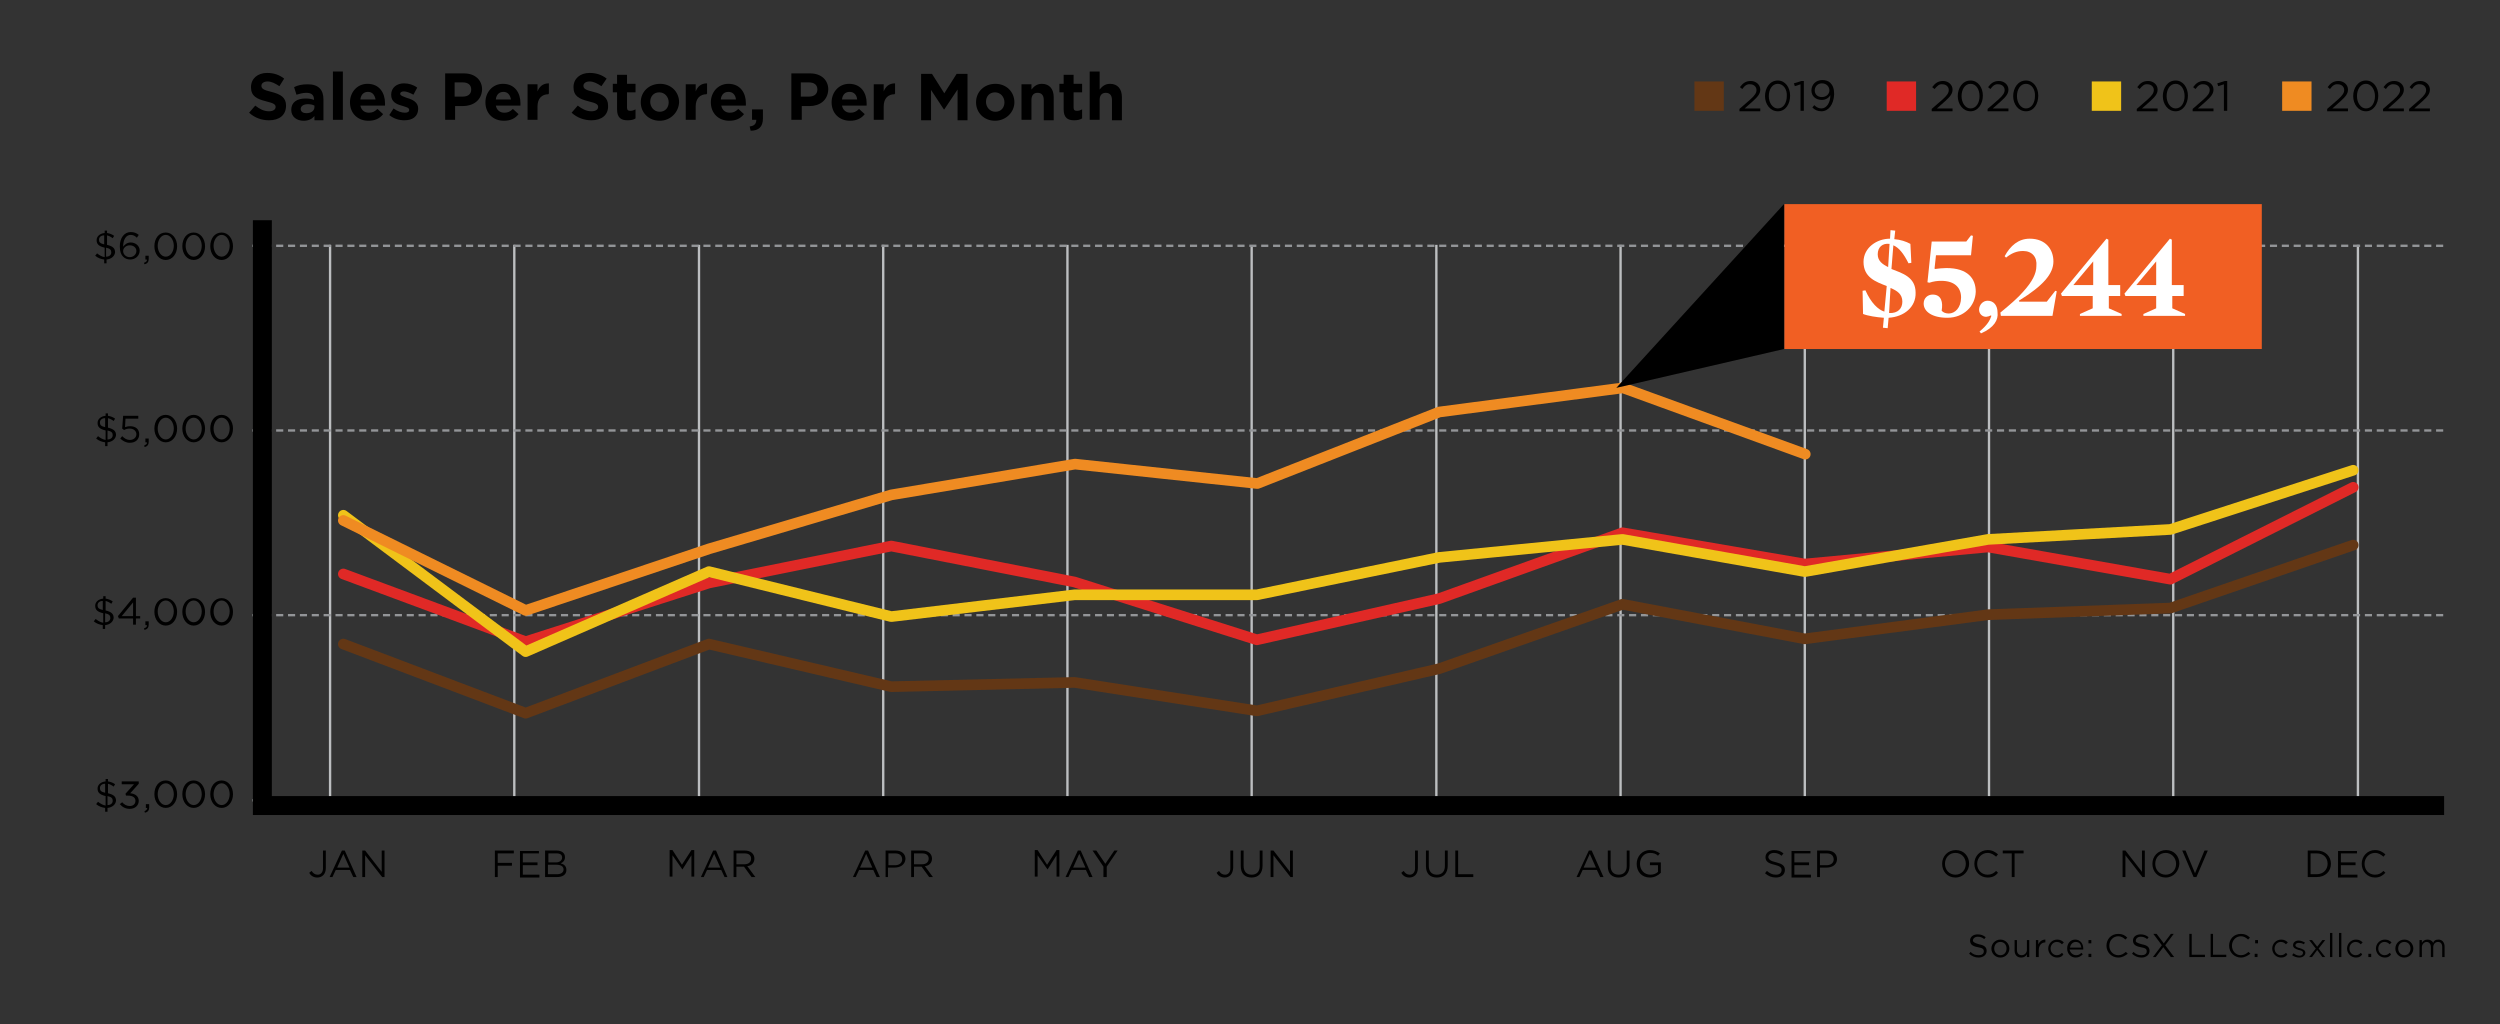 <?xml version="1.0" encoding="utf-8"?>
<!-- Generator: Adobe Illustrator 27.0.1, SVG Export Plug-In . SVG Version: 6.00 Build 0)  -->
<svg version="1.0" id="Layer_1" xmlns="http://www.w3.org/2000/svg" xmlns:xlink="http://www.w3.org/1999/xlink" x="0px" y="0px"
	 viewBox="0 0 527.9 216.3" enable-background="new 0 0 527.9 216.3" xml:space="preserve">
<rect x="0" y="0" width="527.9" height="216.3" fill="#333333" stroke="none"/>
<g>
	<g>
		<defs>
			<rect id="SVGID_1_" x="11.1" y="14.2" width="505.8" height="187.9"/>
		</defs>
		<clipPath id="SVGID_00000008114225868002642350000010752923018156793520_">
			<use xlink:href="#SVGID_1_"  overflow="visible"/>
		</clipPath>
		<g clip-path="url(#SVGID_00000008114225868002642350000010752923018156793520_)">
			<path d="M417.9,199.4c1.1,0.2,1.6,0.6,1.6,1.4c0,0.8-0.7,1.4-1.7,1.4c-0.8,0-1.4-0.3-2-0.8l0.3-0.4c0.5,0.5,1,0.7,1.7,0.7
				c0.7,0,1.1-0.3,1.1-0.8c0-0.5-0.2-0.7-1.3-0.9c-1.1-0.2-1.6-0.6-1.6-1.4c0-0.8,0.7-1.3,1.6-1.3c0.7,0,1.2,0.2,1.7,0.6l-0.3,0.4
				c-0.5-0.4-0.9-0.5-1.4-0.5c-0.6,0-1,0.4-1,0.8C416.6,198.9,416.9,199.1,417.9,199.4z"/>
			<path d="M422.4,202.2c-1.1,0-1.9-0.9-1.9-1.9s0.8-1.9,1.9-1.9c1.1,0,1.9,0.9,1.9,1.9C424.3,201.3,423.5,202.2,422.4,202.2z
				 M422.4,198.9c-0.8,0-1.3,0.6-1.3,1.4c0,0.8,0.6,1.4,1.3,1.4c0.8,0,1.3-0.6,1.3-1.4C423.7,199.5,423.2,198.9,422.4,198.9z"/>
			<path d="M428,198.5h0.5v3.6H428v-0.6c-0.2,0.4-0.6,0.7-1.2,0.7c-0.9,0-1.4-0.6-1.4-1.5v-2.2h0.5v2.1c0,0.7,0.4,1.1,1,1.1
				c0.6,0,1.1-0.5,1.1-1.1V198.5z"/>
			<path d="M430.4,202.1h-0.5v-3.6h0.5v0.9c0.3-0.6,0.8-1,1.5-1v0.6h0c-0.8,0-1.4,0.6-1.4,1.7V202.1z"/>
			<path d="M434.4,202.2c-1.1,0-1.9-0.9-1.9-1.9c0-1,0.8-1.9,1.9-1.9c0.7,0,1.1,0.3,1.4,0.6l-0.4,0.4c-0.3-0.3-0.6-0.5-1.1-0.5
				c-0.7,0-1.3,0.6-1.3,1.4c0,0.8,0.6,1.4,1.3,1.4c0.5,0,0.8-0.2,1.1-0.5l0.3,0.3C435.5,201.9,435.1,202.2,434.4,202.2z"/>
			<path d="M438.4,201.7c0.5,0,0.8-0.2,1.1-0.5l0.3,0.3c-0.4,0.4-0.8,0.7-1.5,0.7c-1,0-1.8-0.8-1.8-1.9c0-1.1,0.7-1.9,1.7-1.9
				c1.1,0,1.7,0.9,1.7,1.9c0,0,0,0.1,0,0.2h-2.9C437.2,201.3,437.8,201.7,438.4,201.7z M439.5,200.1c-0.1-0.7-0.4-1.2-1.2-1.2
				c-0.6,0-1.1,0.5-1.2,1.2H439.5z"/>
			<path d="M441,199.2v-0.7h0.6v0.7H441z M441,202.1v-0.7h0.6v0.7H441z"/>
			<path d="M447.3,202.2c-1.4,0-2.5-1.1-2.5-2.5c0-1.4,1-2.5,2.5-2.5c0.9,0,1.4,0.3,1.9,0.8l-0.4,0.4c-0.4-0.4-0.9-0.7-1.5-0.7
				c-1.1,0-1.9,0.9-1.9,2s0.8,2,1.9,2c0.7,0,1.1-0.3,1.6-0.7l0.4,0.4C448.7,201.8,448.2,202.2,447.3,202.2z"/>
			<path d="M452.3,199.4c1.1,0.2,1.6,0.6,1.6,1.4c0,0.8-0.7,1.4-1.7,1.4c-0.8,0-1.4-0.3-2-0.8l0.3-0.4c0.5,0.5,1,0.7,1.7,0.7
				c0.7,0,1.1-0.3,1.1-0.8c0-0.5-0.2-0.7-1.3-0.9c-1.1-0.2-1.6-0.6-1.6-1.4c0-0.8,0.7-1.3,1.6-1.3c0.7,0,1.2,0.2,1.7,0.6l-0.3,0.4
				c-0.5-0.4-0.9-0.5-1.4-0.5c-0.6,0-1,0.4-1,0.8C450.9,198.9,451.2,199.1,452.3,199.4z"/>
			<path d="M458.4,202.1l-1.6-2.1l-1.6,2.1h-0.6l1.9-2.5l-1.8-2.4h0.7l1.5,2l1.5-2h0.6l-1.8,2.4l1.9,2.5H458.4z"/>
			<path d="M462.2,197.2h0.6v4.4h2.8v0.5h-3.3V197.2z"/>
			<path d="M466.7,197.2h0.6v4.4h2.8v0.5h-3.3V197.2z"/>
			<path d="M473.2,202.2c-1.4,0-2.5-1.1-2.5-2.5c0-1.4,1-2.5,2.5-2.5c0.9,0,1.4,0.3,1.9,0.8l-0.4,0.4c-0.4-0.4-0.9-0.7-1.5-0.7
				c-1.1,0-1.9,0.9-1.9,2s0.8,2,1.9,2c0.7,0,1.1-0.3,1.6-0.7l0.4,0.4C474.6,201.8,474,202.2,473.2,202.2z"/>
			<path d="M476.4,202.1h-0.3v-0.7h0.6v0.6c0,0.6-0.2,0.8-0.8,1l-0.1-0.2C476.3,202.6,476.5,202.4,476.4,202.1z M476.2,199.2v-0.7
				h0.6v0.7H476.2z"/>
			<path d="M481.7,202.2c-1.1,0-1.9-0.9-1.9-1.9c0-1,0.8-1.9,1.9-1.9c0.7,0,1.1,0.3,1.4,0.6l-0.4,0.4c-0.3-0.3-0.6-0.5-1.1-0.5
				c-0.7,0-1.3,0.6-1.3,1.4c0,0.8,0.6,1.4,1.3,1.4c0.5,0,0.8-0.2,1.1-0.5l0.3,0.3C482.8,201.9,482.4,202.2,481.7,202.2z"/>
			<path d="M485.5,202.2c-0.5,0-1.1-0.2-1.5-0.5l0.3-0.4c0.4,0.3,0.8,0.5,1.3,0.5c0.4,0,0.7-0.2,0.7-0.6v0c0-0.4-0.4-0.5-0.9-0.6
				c-0.6-0.2-1.2-0.4-1.2-1v0c0-0.6,0.5-1,1.2-1c0.4,0,0.9,0.2,1.3,0.4l-0.2,0.4c-0.3-0.2-0.7-0.3-1.1-0.3c-0.4,0-0.7,0.2-0.7,0.5v0
				c0,0.3,0.4,0.5,0.9,0.6c0.6,0.2,1.2,0.4,1.2,1v0C486.8,201.8,486.2,202.2,485.5,202.2z"/>
			<path d="M491,202.1h-0.6l-1.1-1.5l-1.1,1.5h-0.6l1.4-1.8l-1.4-1.8h0.6l1.1,1.4l1.1-1.4h0.6l-1.4,1.8L491,202.1z"/>
			<path d="M492,202.1V197h0.5v5.1H492z"/>
			<path d="M493.9,202.1V197h0.5v5.1H493.9z"/>
			<path d="M497.5,202.2c-1.1,0-1.9-0.9-1.9-1.9c0-1,0.8-1.9,1.9-1.9c0.7,0,1.1,0.3,1.4,0.6l-0.4,0.4c-0.3-0.3-0.6-0.5-1.1-0.5
				c-0.7,0-1.3,0.6-1.3,1.4c0,0.8,0.6,1.4,1.3,1.4c0.5,0,0.8-0.2,1.1-0.5l0.3,0.3C498.6,201.9,498.2,202.2,497.5,202.2z"/>
			<path d="M500.1,202.1v-0.7h0.6v0.7H500.1z"/>
			<path d="M503.6,202.2c-1.1,0-1.9-0.9-1.9-1.9c0-1,0.8-1.9,1.9-1.9c0.7,0,1.1,0.3,1.4,0.6l-0.4,0.4c-0.3-0.3-0.6-0.5-1.1-0.5
				c-0.7,0-1.3,0.6-1.3,1.4c0,0.8,0.6,1.4,1.3,1.4c0.5,0,0.8-0.2,1.1-0.5l0.3,0.3C504.7,201.9,504.3,202.2,503.6,202.2z"/>
			<path d="M507.7,202.2c-1.1,0-1.9-0.9-1.9-1.9s0.8-1.9,1.9-1.9c1.1,0,1.9,0.9,1.9,1.9C509.6,201.3,508.8,202.2,507.7,202.2z
				 M507.7,198.9c-0.8,0-1.3,0.6-1.3,1.4c0,0.8,0.6,1.4,1.3,1.4c0.8,0,1.3-0.6,1.3-1.4C509,199.5,508.5,198.9,507.7,198.9z"/>
			<path d="M514.9,198.4c0.8,0,1.3,0.6,1.3,1.5v2.2h-0.5V200c0-0.7-0.3-1.1-0.9-1.1c-0.5,0-1,0.4-1,1.1v2.1h-0.5V200
				c0-0.7-0.4-1.1-0.9-1.1s-1,0.5-1,1.1v2.1h-0.5v-3.6h0.5v0.6c0.2-0.4,0.6-0.7,1.2-0.7c0.6,0,1,0.3,1.2,0.7
				C513.9,198.7,514.2,198.4,514.9,198.4z"/>
		</g>
	</g>
	<g>
		<path d="M67,185.3c-0.8,0-1.4-0.4-1.7-1l0.5-0.4c0.3,0.5,0.7,0.8,1.3,0.8c0.6,0,1.1-0.5,1.1-1.3v-3.8h0.6v3.7
			C68.8,184.6,68,185.3,67,185.3z"/>
		<path d="M75.3,185.2h-0.7l-0.7-1.5h-3l-0.7,1.5h-0.6l2.6-5.6h0.6L75.3,185.2z M72.5,180.3l-1.3,2.9h2.6L72.5,180.3z"/>
		<path d="M80.6,179.6h0.6v5.6h-0.5l-3.6-4.6v4.6h-0.6v-5.6h0.6l3.5,4.5V179.6z"/>
	</g>
	<g>
		<path d="M108.5,180.2h-3.4v2h3v0.6h-3v2.4h-0.6v-5.6h4V180.2z"/>
		<path d="M113.8,180.2h-3.4v1.9h3.1v0.6h-3.1v2h3.5v0.6h-4.1v-5.6h4V180.2z"/>
		<path d="M119.3,181c0,0.7-0.4,1.1-0.9,1.3c0.7,0.2,1.2,0.6,1.2,1.4c0,1-0.8,1.5-2,1.5h-2.5v-5.6h2.4
			C118.6,179.6,119.3,180.1,119.3,181z M118.7,181.1c0-0.6-0.4-0.9-1.2-0.9h-1.7v1.9h1.7C118.1,182.1,118.7,181.7,118.7,181.1z
			 M119,183.6c0-0.6-0.5-1-1.5-1h-1.8v2h1.9C118.5,184.6,119,184.2,119,183.6z"/>
	</g>
	<g>
		<path d="M144.1,183.6L144.1,183.6l-2.1-3v4.5h-0.6v-5.6h0.6l2,3.1l2-3.1h0.6v5.6h-0.6v-4.5L144.1,183.6z"/>
		<path d="M153.6,185.2H153l-0.7-1.5h-3l-0.7,1.5H148l2.6-5.6h0.6L153.6,185.2z M150.8,180.3l-1.3,2.9h2.6L150.8,180.3z"/>
		<path d="M158.7,185.2l-1.6-2.2h-1.6v2.2h-0.6v-5.6h2.4c1.2,0,2,0.7,2,1.7c0,0.9-0.6,1.5-1.5,1.6l1.7,2.3H158.7z M157.2,180.2h-1.7
			v2.3h1.7c0.8,0,1.4-0.4,1.4-1.2C158.6,180.6,158.1,180.2,157.2,180.2z"/>
	</g>
	<g>
		<path d="M185.8,185.2h-0.7l-0.7-1.5h-3l-0.7,1.5h-0.6l2.6-5.6h0.6L185.8,185.2z M182.9,180.3l-1.3,2.9h2.6L182.9,180.3z"/>
		<path d="M188.9,183.2h-1.4v2H187v-5.6h2.1c1.3,0,2.1,0.7,2.1,1.8C191.1,182.6,190.1,183.2,188.9,183.2z M189,180.2h-1.4v2.5h1.4
			c0.9,0,1.5-0.5,1.5-1.2C190.5,180.6,189.9,180.2,189,180.2z"/>
		<path d="M196.2,185.2l-1.6-2.2H193v2.2h-0.6v-5.6h2.4c1.2,0,2,0.7,2,1.7c0,0.9-0.6,1.5-1.5,1.6l1.7,2.3H196.2z M194.7,180.2H193
			v2.3h1.7c0.8,0,1.4-0.4,1.4-1.2C196.1,180.6,195.6,180.2,194.7,180.2z"/>
	</g>
	<g>
		<path d="M221.2,183.6L221.2,183.6l-2.1-3v4.5h-0.6v-5.6h0.6l2,3.1l2-3.1h0.6v5.6h-0.6v-4.5L221.2,183.6z"/>
		<path d="M230.7,185.2H230l-0.7-1.5h-3l-0.7,1.5H225l2.6-5.6h0.6L230.7,185.2z M227.9,180.3l-1.3,2.9h2.6L227.9,180.3z"/>
		<path d="M233.6,185.2h-0.6V183l-2.3-3.4h0.8l1.9,2.8l1.9-2.8h0.7l-2.3,3.4V185.2z"/>
	</g>
	<g>
		<path d="M258.6,185.3c-0.8,0-1.4-0.4-1.7-1l0.5-0.4c0.3,0.5,0.7,0.8,1.3,0.8c0.6,0,1.1-0.5,1.1-1.3v-3.8h0.6v3.7
			C260.3,184.6,259.6,185.3,258.6,185.3z"/>
		<path d="M266.6,182.8c0,1.6-0.9,2.5-2.3,2.5c-1.4,0-2.3-0.8-2.3-2.4v-3.3h0.6v3.2c0,1.2,0.6,1.9,1.7,1.9c1,0,1.7-0.6,1.7-1.8v-3.3
			h0.6V182.8z"/>
		<path d="M272.4,179.6h0.6v5.6h-0.5l-3.6-4.6v4.6h-0.6v-5.6h0.6l3.5,4.5V179.6z"/>
	</g>
	<g>
		<path d="M297.6,185.3c-0.8,0-1.4-0.4-1.7-1l0.5-0.4c0.3,0.5,0.7,0.8,1.3,0.8c0.6,0,1.1-0.5,1.1-1.3v-3.8h0.6v3.7
			C299.4,184.6,298.6,185.3,297.6,185.3z"/>
		<path d="M305.7,182.8c0,1.6-0.9,2.5-2.3,2.5c-1.4,0-2.3-0.8-2.3-2.4v-3.3h0.6v3.2c0,1.2,0.6,1.9,1.7,1.9c1,0,1.7-0.6,1.7-1.8v-3.3
			h0.6V182.8z"/>
		<path d="M307.3,179.6h0.6v5h3.2v0.6h-3.8V179.6z"/>
	</g>
	<g>
		<path d="M338.6,185.2h-0.7l-0.7-1.5h-3l-0.7,1.5h-0.6l2.6-5.6h0.6L338.6,185.2z M335.7,180.3l-1.3,2.9h2.6L335.7,180.3z"/>
		<path d="M344.1,182.8c0,1.6-0.9,2.5-2.3,2.5c-1.4,0-2.3-0.8-2.3-2.4v-3.3h0.6v3.2c0,1.2,0.6,1.9,1.7,1.9c1,0,1.7-0.6,1.7-1.8v-3.3
			h0.6V182.8z"/>
		<path d="M348.4,185.3c-1.8,0-2.8-1.3-2.8-2.9c0-1.5,1.1-2.9,2.8-2.9c0.9,0,1.5,0.3,2.1,0.7l-0.4,0.5c-0.4-0.4-0.9-0.6-1.7-0.6
			c-1.2,0-2.1,1-2.1,2.3c0,1.3,0.9,2.3,2.2,2.3c0.6,0,1.2-0.2,1.6-0.6v-1.4h-1.7v-0.6h2.3v2.2C350.1,184.9,349.3,185.3,348.4,185.3z
			"/>
	</g>
	<g>
		<path d="M375.1,182.1c1.2,0.3,1.8,0.7,1.8,1.6c0,1-0.8,1.6-1.9,1.6c-0.9,0-1.6-0.3-2.3-0.9l0.4-0.5c0.6,0.5,1.1,0.8,1.9,0.8
			c0.8,0,1.2-0.4,1.2-1c0-0.5-0.3-0.8-1.5-1.1c-1.3-0.3-1.9-0.7-1.9-1.6c0-0.9,0.8-1.5,1.8-1.5c0.8,0,1.4,0.2,2,0.7l-0.4,0.5
			c-0.5-0.4-1-0.6-1.6-0.6c-0.7,0-1.2,0.4-1.2,0.9C373.5,181.5,373.8,181.8,375.1,182.1z"/>
		<path d="M382.3,180.2h-3.4v1.9h3.1v0.6h-3.1v2h3.5v0.6h-4.1v-5.6h4V180.2z"/>
		<path d="M385.7,183.2h-1.4v2h-0.6v-5.6h2.1c1.3,0,2.1,0.7,2.1,1.8C387.9,182.6,386.9,183.2,385.7,183.2z M385.7,180.2h-1.4v2.5
			h1.4c0.9,0,1.5-0.5,1.5-1.2C387.2,180.6,386.6,180.2,385.7,180.2z"/>
	</g>
	<g>
		<path d="M412.9,185.3c-1.7,0-2.8-1.3-2.8-2.9c0-1.6,1.2-2.9,2.9-2.9s2.8,1.3,2.8,2.9C415.8,183.9,414.6,185.3,412.9,185.3z
			 M412.9,180.1c-1.3,0-2.2,1-2.2,2.3s0.9,2.3,2.2,2.3s2.2-1,2.2-2.3S414.2,180.1,412.9,180.1z"/>
		<path d="M419.7,185.3c-1.6,0-2.8-1.3-2.8-2.9c0-1.6,1.2-2.9,2.8-2.9c1,0,1.6,0.4,2.2,0.9l-0.4,0.5c-0.5-0.4-1-0.8-1.8-0.8
			c-1.2,0-2.2,1-2.2,2.3c0,1.3,0.9,2.3,2.2,2.3c0.8,0,1.3-0.3,1.8-0.8l0.4,0.4C421.4,184.9,420.8,185.3,419.7,185.3z"/>
		<path d="M425.4,185.2h-0.6v-5h-1.9v-0.6h4.4v0.6h-1.9V185.2z"/>
	</g>
	<g>
		<path d="M452.3,179.6h0.6v5.6h-0.5l-3.6-4.6v4.6h-0.6v-5.6h0.6l3.5,4.5V179.6z"/>
		<path d="M457.3,185.3c-1.7,0-2.8-1.3-2.8-2.9c0-1.6,1.2-2.9,2.9-2.9s2.8,1.3,2.8,2.9C460.1,183.9,459,185.3,457.3,185.3z
			 M457.3,180.1c-1.3,0-2.2,1-2.2,2.3s0.9,2.3,2.2,2.3s2.2-1,2.2-2.3S458.5,180.1,457.3,180.1z"/>
		<path d="M465.5,179.6h0.7l-2.4,5.6h-0.6l-2.4-5.6h0.7l2,4.8L465.5,179.6z"/>
	</g>
	<g>
		<path d="M489.2,185.2h-1.9v-5.6h1.9c1.8,0,3,1.2,3,2.8S491,185.2,489.2,185.2z M489.2,180.2h-1.3v4.4h1.3c1.4,0,2.3-1,2.3-2.2
			C491.5,181.1,490.6,180.2,489.2,180.2z"/>
		<path d="M497.7,180.2h-3.4v1.9h3.1v0.6h-3.1v2h3.5v0.6h-4.1v-5.6h4V180.2z"/>
		<path d="M501.5,185.3c-1.6,0-2.8-1.3-2.8-2.9c0-1.6,1.2-2.9,2.8-2.9c1,0,1.6,0.4,2.2,0.9l-0.4,0.5c-0.5-0.4-1-0.8-1.8-0.8
			c-1.2,0-2.2,1-2.2,2.3c0,1.3,0.9,2.3,2.2,2.3c0.8,0,1.3-0.3,1.8-0.8l0.4,0.4C503.1,184.9,502.5,185.3,501.5,185.3z"/>
	</g>
	<g>
		<defs>
			<rect id="SVGID_00000173854012052193260430000004880884921758568065_" x="11.1" y="14.2" width="505.8" height="187.9"/>
		</defs>
		<clipPath id="SVGID_00000054944158285140305470000015378147710747741314_">
			<use xlink:href="#SVGID_00000173854012052193260430000004880884921758568065_"  overflow="visible"/>
		</clipPath>
		<g clip-path="url(#SVGID_00000054944158285140305470000015378147710747741314_)">
			<path d="M56.8,25.4c-1.5,0-3-0.5-4.2-1.6l1.3-1.5c0.9,0.7,1.8,1.2,2.9,1.2c0.9,0,1.4-0.4,1.4-0.9v0c0-0.5-0.3-0.8-2-1.2
				c-2-0.5-3.2-1.1-3.2-3v0c0-1.8,1.4-3,3.4-3c1.4,0,2.6,0.4,3.6,1.2L59,18.2c-0.9-0.6-1.7-1-2.5-1s-1.3,0.4-1.3,0.9v0
				c0,0.6,0.4,0.9,2.1,1.3c2,0.5,3.1,1.2,3.1,2.9v0C60.4,24.3,59,25.4,56.8,25.4z"/>
			<path d="M66.4,25.3v-0.8c-0.5,0.6-1.2,1-2.3,1c-1.4,0-2.6-0.8-2.6-2.3v0c0-1.6,1.2-2.4,3-2.4c0.8,0,1.3,0.1,1.8,0.3v-0.1
				c0-0.9-0.5-1.4-1.6-1.4c-0.8,0-1.4,0.2-2.1,0.4l-0.5-1.6c0.8-0.4,1.6-0.6,2.9-0.6c2.3,0,3.3,1.2,3.3,3.2v4.4H66.4z M66.4,22.3
				c-0.4-0.2-0.8-0.3-1.4-0.3c-0.9,0-1.5,0.4-1.5,1v0c0,0.6,0.5,0.9,1.2,0.9c1,0,1.7-0.5,1.7-1.3V22.3z"/>
			<path d="M70.3,25.3V15.1h2.1v10.2H70.3z"/>
			<path d="M81.3,22.3h-5.2c0.2,1,0.9,1.5,1.8,1.5c0.7,0,1.2-0.2,1.8-0.8l1.2,1.1c-0.7,0.9-1.7,1.4-3.1,1.4c-2.3,0-3.9-1.6-3.9-3.9
				v0c0-2.1,1.5-3.9,3.7-3.9c2.5,0,3.7,1.9,3.7,4.1v0C81.3,22,81.3,22.1,81.3,22.3z M77.7,19.4c-0.9,0-1.5,0.6-1.6,1.6h3.2
				C79.1,20,78.6,19.4,77.7,19.4z"/>
			<path d="M85.4,25.4c-1.1,0-2.2-0.3-3.2-1.1l0.9-1.4c0.8,0.6,1.7,0.9,2.4,0.9c0.6,0,0.9-0.2,0.9-0.6v0c0-0.5-0.7-0.6-1.6-0.9
				c-1.1-0.3-2.2-0.8-2.2-2.3v0c0-1.5,1.2-2.4,2.7-2.4c1,0,2,0.3,2.8,0.9L87.3,20c-0.7-0.4-1.5-0.7-2-0.7c-0.5,0-0.8,0.2-0.8,0.5v0
				c0,0.4,0.7,0.6,1.5,0.9c1.1,0.3,2.3,0.9,2.3,2.2v0C88.3,24.7,87,25.4,85.4,25.4z"/>
			<path d="M97.7,22.4h-1.6v2.9H94v-9.8h4c2.3,0,3.8,1.4,3.8,3.4v0C101.7,21.2,99.9,22.4,97.7,22.4z M99.5,18.9c0-1-0.7-1.5-1.8-1.5
				h-1.7v3h1.7C98.9,20.4,99.5,19.8,99.5,18.9L99.5,18.9z"/>
			<path d="M109.9,22.3h-5.2c0.2,1,0.9,1.5,1.8,1.5c0.7,0,1.2-0.2,1.8-0.8l1.2,1.1c-0.7,0.9-1.7,1.4-3.1,1.4c-2.3,0-3.9-1.6-3.9-3.9
				v0c0-2.1,1.5-3.9,3.7-3.9c2.5,0,3.7,1.9,3.7,4.1v0C109.9,22,109.9,22.1,109.9,22.3z M106.3,19.4c-0.9,0-1.5,0.6-1.6,1.6h3.2
				C107.7,20,107.2,19.4,106.3,19.4z"/>
			<path d="M115.8,19.9c-1.4,0-2.3,0.9-2.3,2.6v2.8h-2.1v-7.5h2.1v1.5c0.4-1,1.1-1.7,2.4-1.7v2.2H115.8z"/>
			<path d="M124.9,25.4c-1.5,0-3-0.5-4.2-1.6l1.3-1.5c0.9,0.7,1.8,1.2,2.9,1.2c0.9,0,1.4-0.4,1.4-0.9v0c0-0.5-0.3-0.8-2-1.2
				c-2-0.5-3.2-1.1-3.2-3v0c0-1.8,1.4-3,3.4-3c1.4,0,2.6,0.4,3.6,1.2l-1.1,1.6c-0.9-0.6-1.7-1-2.5-1s-1.3,0.4-1.3,0.9v0
				c0,0.6,0.4,0.9,2.1,1.3c2,0.5,3.1,1.2,3.1,2.9v0C128.5,24.3,127,25.4,124.9,25.4z"/>
			<path d="M132.5,25.4c-1.3,0-2.2-0.5-2.2-2.3v-3.6h-0.9v-1.8h0.9v-1.9h2.1v1.9h1.8v1.8h-1.8v3.2c0,0.5,0.2,0.7,0.7,0.7
				c0.4,0,0.7-0.1,1.1-0.3V25C133.8,25.3,133.2,25.4,132.5,25.4z"/>
			<path d="M139.3,25.5c-2.3,0-4-1.7-4-3.9v0c0-2.2,1.7-3.9,4.1-3.9c2.3,0,4,1.7,4,3.9v0C143.3,23.7,141.6,25.5,139.3,25.5z
				 M141.2,21.6c0-1.1-0.8-2.1-2-2.1c-1.2,0-1.9,0.9-1.9,2v0c0,1.1,0.8,2.1,2,2.1C140.5,23.6,141.2,22.7,141.2,21.6L141.2,21.6z"/>
			<path d="M149.2,19.9c-1.4,0-2.3,0.9-2.3,2.6v2.8h-2.1v-7.5h2.1v1.5c0.4-1,1.1-1.7,2.4-1.7v2.2H149.2z"/>
			<path d="M157.5,22.3h-5.2c0.2,1,0.9,1.5,1.8,1.5c0.7,0,1.2-0.2,1.8-0.8l1.2,1.1c-0.7,0.9-1.7,1.4-3.1,1.4c-2.3,0-3.9-1.6-3.9-3.9
				v0c0-2.1,1.5-3.9,3.7-3.9c2.5,0,3.7,1.9,3.7,4.1v0C157.5,22,157.5,22.1,157.5,22.3z M153.8,19.4c-0.9,0-1.5,0.6-1.6,1.6h3.2
				C155.3,20,154.7,19.4,153.8,19.4z"/>
			<path d="M159.7,25.3h-0.9v-2.2h2.3v1.9c0,1.8-0.9,2.6-2.6,2.6l-0.2-0.9C159.3,26.6,159.7,26.1,159.7,25.3z"/>
			<path d="M170.9,22.4h-1.6v2.9h-2.2v-9.8h4c2.3,0,3.8,1.4,3.8,3.4v0C174.8,21.2,173.1,22.4,170.9,22.4z M172.6,18.9
				c0-1-0.7-1.5-1.8-1.5h-1.7v3h1.7C172,20.4,172.6,19.8,172.6,18.9L172.6,18.9z"/>
			<path d="M183,22.3h-5.2c0.2,1,0.9,1.5,1.8,1.5c0.7,0,1.2-0.2,1.8-0.8l1.2,1.1c-0.7,0.9-1.7,1.4-3.1,1.4c-2.3,0-3.9-1.6-3.9-3.9v0
				c0-2.1,1.5-3.9,3.7-3.9c2.5,0,3.7,1.9,3.7,4.1v0C183,22,183,22.1,183,22.3z M179.4,19.4c-0.9,0-1.5,0.6-1.6,1.6h3.2
				C180.9,20,180.3,19.4,179.4,19.4z"/>
			<path d="M188.9,19.9c-1.4,0-2.3,0.9-2.3,2.6v2.8h-2.1v-7.5h2.1v1.5c0.4-1,1.1-1.7,2.4-1.7v2.2H188.9z"/>
			<path d="M202.2,25.3v-6.4l-2.8,4.2h-0.1l-2.7-4.1v6.4h-2.1v-9.8h2.3l2.6,4.1l2.6-4.1h2.3v9.8H202.2z"/>
			<path d="M210.1,25.5c-2.3,0-4-1.7-4-3.9v0c0-2.2,1.7-3.9,4.1-3.9c2.3,0,4,1.7,4,3.9v0C214.2,23.7,212.4,25.5,210.1,25.5z
				 M212.1,21.6c0-1.1-0.8-2.1-2-2.1c-1.2,0-1.9,0.9-1.9,2v0c0,1.1,0.8,2.1,2,2.1C211.4,23.6,212.1,22.7,212.1,21.6L212.1,21.6z"/>
			<path d="M220.4,25.3v-4.2c0-1-0.5-1.5-1.3-1.5c-0.8,0-1.3,0.5-1.3,1.5v4.2h-2.1v-7.5h2.1v1.1c0.5-0.6,1.1-1.2,2.2-1.2
				c1.6,0,2.5,1.1,2.5,2.8v4.9H220.4z"/>
			<path d="M226.8,25.4c-1.3,0-2.2-0.5-2.2-2.3v-3.6h-0.9v-1.8h0.9v-1.9h2.1v1.9h1.8v1.8h-1.8v3.2c0,0.5,0.2,0.7,0.7,0.7
				c0.4,0,0.7-0.1,1.1-0.3V25C228,25.3,227.5,25.4,226.8,25.4z"/>
			<path d="M234.8,25.3v-4.2c0-1-0.5-1.5-1.3-1.5c-0.8,0-1.3,0.5-1.3,1.5v4.2h-2.1V15.1h2.1v3.8c0.5-0.6,1.1-1.2,2.2-1.2
				c1.6,0,2.5,1.1,2.5,2.8v4.9H234.8z"/>
		</g>
	</g>
	<line fill="none" stroke="#BCBEC0" stroke-width="0.5" x1="497.9" y1="169.1" x2="497.9" y2="51.7"/>
	<line fill="none" stroke="#BCBEC0" stroke-width="0.5" x1="69.7" y1="169.1" x2="69.7" y2="51.7"/>
	<line fill="none" stroke="#BCBEC0" stroke-width="0.5" x1="147.6" y1="169.1" x2="147.6" y2="51.7"/>
	<line fill="none" stroke="#BCBEC0" stroke-width="0.5" x1="108.6" y1="169.1" x2="108.6" y2="51.7"/>
	<line fill="none" stroke="#BCBEC0" stroke-width="0.5" x1="225.4" y1="169.1" x2="225.4" y2="51.7"/>
	<line fill="none" stroke="#BCBEC0" stroke-width="0.5" x1="264.3" y1="169" x2="264.3" y2="51.8"/>
	<line fill="none" stroke="#BCBEC0" stroke-width="0.5" x1="303.3" y1="169.1" x2="303.3" y2="51.7"/>
	<line fill="none" stroke="#BCBEC0" stroke-width="0.5" x1="342.2" y1="169.1" x2="342.2" y2="51.7"/>
	<line fill="none" stroke="#BCBEC0" stroke-width="0.5" x1="381.1" y1="169.1" x2="381.1" y2="51.7"/>
	<line fill="none" stroke="#BCBEC0" stroke-width="0.5" x1="420" y1="169.1" x2="420" y2="51.7"/>
	<line fill="none" stroke="#BCBEC0" stroke-width="0.5" x1="458.9" y1="169.1" x2="458.9" y2="51.7"/>
	<line fill="none" stroke="#BCBEC0" stroke-width="0.5" x1="186.5" y1="169.1" x2="186.5" y2="51.7"/>
	<g>
		<path d="M22.5,54.8v0.8H22v-0.8c-0.7-0.1-1.3-0.3-1.9-0.8l0.4-0.5c0.5,0.4,1,0.7,1.6,0.8v-2c-1.2-0.3-1.7-0.7-1.7-1.6
			c0-0.8,0.7-1.4,1.7-1.5v-0.5h0.5v0.5c0.6,0.1,1.1,0.3,1.5,0.6l-0.3,0.5c-0.4-0.3-0.8-0.5-1.2-0.6v2c1.2,0.3,1.7,0.7,1.7,1.6
			C24.2,54.1,23.5,54.7,22.5,54.8z M22,49.7c-0.7,0-1.1,0.4-1.1,0.9c0,0.5,0.2,0.8,1.1,1V49.7z M22.4,52.3v1.9
			c0.7,0,1.1-0.4,1.1-0.9C23.5,52.8,23.3,52.5,22.4,52.3z"/>
		<path d="M28.9,50.2c-0.4-0.4-0.8-0.6-1.3-0.6c-1,0-1.6,1-1.6,2.5c0.3-0.4,0.8-0.9,1.6-0.9c1,0,1.9,0.7,1.9,1.7
			c0,1.1-0.9,1.9-2,1.9c-0.6,0-1.1-0.2-1.5-0.6c-0.4-0.4-0.7-1-0.7-2.2c0-1.7,0.9-3,2.3-3c0.7,0,1.2,0.2,1.7,0.6L28.9,50.2z
			 M27.4,51.8c-0.8,0-1.4,0.6-1.4,1.2c0,0.7,0.6,1.3,1.4,1.3c0.8,0,1.4-0.6,1.4-1.3C28.8,52.3,28.2,51.8,27.4,51.8z"/>
		<path d="M31,54.8h-0.3v-0.8h0.7v0.7c0,0.6-0.3,1-0.9,1.1l-0.1-0.3C30.9,55.3,31.1,55.1,31,54.8z"/>
		<path d="M35,54.9c-1.4,0-2.4-1.3-2.4-2.9c0-1.6,0.9-2.9,2.4-2.9c1.4,0,2.4,1.3,2.4,2.9S36.4,54.9,35,54.9z M35,49.6
			c-1,0-1.7,1.1-1.7,2.3s0.7,2.3,1.7,2.3s1.7-1.1,1.7-2.3C36.7,50.7,36,49.6,35,49.6z"/>
		<path d="M40.9,54.9c-1.4,0-2.4-1.3-2.4-2.9c0-1.6,0.9-2.9,2.4-2.9c1.4,0,2.4,1.3,2.4,2.9S42.3,54.9,40.9,54.9z M40.9,49.6
			c-1,0-1.7,1.1-1.7,2.3s0.7,2.3,1.7,2.3c1,0,1.7-1.1,1.7-2.3C42.6,50.7,41.9,49.6,40.9,49.6z"/>
		<path d="M46.8,54.9c-1.4,0-2.4-1.3-2.4-2.9c0-1.6,0.9-2.9,2.4-2.9c1.4,0,2.4,1.3,2.4,2.9S48.2,54.9,46.8,54.9z M46.8,49.6
			c-1,0-1.7,1.1-1.7,2.3s0.7,2.3,1.7,2.3c1,0,1.7-1.1,1.7-2.3C48.5,50.7,47.8,49.6,46.8,49.6z"/>
	</g>
	<g>
		<path d="M22.7,93.4v0.8h-0.5v-0.8c-0.7-0.1-1.3-0.3-1.9-0.8l0.4-0.5c0.5,0.4,1,0.7,1.6,0.8v-2c-1.2-0.3-1.7-0.7-1.7-1.6
			c0-0.8,0.7-1.4,1.7-1.5v-0.5h0.5v0.5c0.6,0.1,1.1,0.3,1.5,0.6l-0.3,0.5c-0.4-0.3-0.8-0.5-1.2-0.6v2c1.2,0.3,1.7,0.7,1.7,1.6
			C24.4,92.7,23.7,93.3,22.7,93.4z M22.2,88.3c-0.7,0-1.1,0.4-1.1,0.9c0,0.5,0.2,0.8,1.1,1V88.3z M22.7,90.9v1.9
			c0.7,0,1.1-0.4,1.1-0.9C23.8,91.4,23.6,91.1,22.7,90.9z"/>
		<path d="M26,87.8h3.2v0.6h-2.7l-0.1,1.8c0.3-0.1,0.6-0.2,1.1-0.2c1.1,0,1.9,0.6,1.9,1.7c0,1.1-0.8,1.8-2,1.8c-0.8,0-1.5-0.4-2-0.9
			l0.4-0.5c0.5,0.5,1,0.8,1.6,0.8c0.8,0,1.4-0.5,1.4-1.2c0-0.7-0.6-1.2-1.4-1.2c-0.5,0-0.8,0.1-1.2,0.3l-0.4-0.3L26,87.8z"/>
		<path d="M31,93.4h-0.3v-0.8h0.7v0.7c0,0.6-0.3,1-0.9,1.1L30.5,94C30.9,93.9,31.1,93.7,31,93.4z"/>
		<path d="M35,93.4c-1.4,0-2.4-1.3-2.4-2.9c0-1.6,0.9-2.9,2.4-2.9c1.4,0,2.4,1.3,2.4,2.9S36.4,93.4,35,93.4z M35,88.2
			c-1,0-1.7,1.1-1.7,2.3s0.7,2.3,1.7,2.3s1.7-1.1,1.7-2.3C36.7,89.3,36,88.2,35,88.2z"/>
		<path d="M40.9,93.4c-1.4,0-2.4-1.3-2.4-2.9c0-1.6,0.9-2.9,2.4-2.9c1.4,0,2.4,1.3,2.4,2.9S42.3,93.4,40.9,93.4z M40.9,88.2
			c-1,0-1.7,1.1-1.7,2.3s0.7,2.3,1.7,2.3s1.7-1.1,1.7-2.3C42.6,89.3,41.9,88.2,40.9,88.2z"/>
		<path d="M46.8,93.4c-1.4,0-2.4-1.3-2.4-2.9c0-1.6,0.9-2.9,2.4-2.9c1.4,0,2.4,1.3,2.4,2.9S48.2,93.4,46.8,93.4z M46.8,88.2
			c-1,0-1.7,1.1-1.7,2.3s0.7,2.3,1.7,2.3c1,0,1.7-1.1,1.7-2.3C48.5,89.3,47.8,88.2,46.8,88.2z"/>
	</g>
	<g>
		<path d="M22.2,132v0.8h-0.5v-0.8c-0.7-0.1-1.3-0.3-1.9-0.8l0.4-0.5c0.5,0.4,1,0.7,1.6,0.8v-2c-1.2-0.3-1.7-0.7-1.7-1.6
			c0-0.8,0.7-1.4,1.7-1.5v-0.5h0.5v0.5c0.6,0.1,1.1,0.3,1.5,0.6l-0.3,0.5c-0.4-0.3-0.8-0.5-1.2-0.6v2c1.2,0.3,1.7,0.7,1.7,1.6
			C23.9,131.3,23.2,131.9,22.2,132z M21.7,126.9c-0.7,0-1.1,0.4-1.1,0.9c0,0.5,0.2,0.8,1.1,1V126.9z M22.2,129.5v1.9
			c0.7,0,1.1-0.4,1.1-0.9C23.3,130,23.1,129.7,22.2,129.5z"/>
		<path d="M28.7,126.3v3.8h0.9v0.5h-0.9v1.3h-0.6v-1.3h-3l-0.2-0.5l3.2-3.9H28.7z M28.1,127.2l-2.4,2.9h2.4V127.2z"/>
		<path d="M31,132h-0.3v-0.8h0.7v0.7c0,0.6-0.3,1-0.9,1.1l-0.1-0.3C30.9,132.5,31.1,132.3,31,132z"/>
		<path d="M35,132.1c-1.4,0-2.4-1.3-2.4-2.9s0.9-2.9,2.4-2.9c1.4,0,2.4,1.3,2.4,2.9S36.4,132.1,35,132.1z M35,126.8
			c-1,0-1.7,1.1-1.7,2.3s0.7,2.3,1.7,2.3c1,0,1.7-1.1,1.7-2.3C36.7,127.9,36,126.8,35,126.8z"/>
		<path d="M40.9,132.1c-1.4,0-2.4-1.3-2.4-2.9s0.9-2.9,2.4-2.9c1.4,0,2.4,1.3,2.4,2.9S42.3,132.1,40.9,132.1z M40.9,126.8
			c-1,0-1.7,1.1-1.7,2.3s0.7,2.3,1.7,2.3s1.7-1.1,1.7-2.3C42.6,127.9,41.9,126.8,40.9,126.8z"/>
		<path d="M46.8,132.1c-1.4,0-2.4-1.3-2.4-2.9s0.9-2.9,2.4-2.9c1.4,0,2.4,1.3,2.4,2.9S48.2,132.1,46.8,132.1z M46.8,126.8
			c-1,0-1.7,1.1-1.7,2.3s0.7,2.3,1.7,2.3s1.7-1.1,1.7-2.3C48.5,127.9,47.8,126.8,46.8,126.8z"/>
	</g>
	<g>
		<path d="M22.7,170.6v0.8h-0.5v-0.8c-0.7-0.1-1.3-0.3-1.9-0.8l0.4-0.5c0.5,0.4,1,0.7,1.6,0.8v-2c-1.2-0.3-1.7-0.7-1.7-1.6
			c0-0.8,0.7-1.4,1.7-1.5v-0.5h0.5v0.5c0.6,0.1,1.1,0.3,1.5,0.6l-0.3,0.5c-0.4-0.3-0.8-0.5-1.2-0.6v2c1.2,0.3,1.7,0.7,1.7,1.6
			C24.4,169.9,23.7,170.5,22.7,170.6z M22.2,165.5c-0.7,0-1.1,0.4-1.1,0.9c0,0.5,0.2,0.8,1.1,1V165.5z M22.7,168.1v1.9
			c0.7,0,1.1-0.4,1.1-0.9C23.8,168.6,23.6,168.3,22.7,168.1z"/>
		<path d="M25.7,165.5V165h3.6v0.5l-1.8,2c1,0.1,1.8,0.6,1.8,1.6c0,1-0.8,1.7-1.9,1.7c-0.9,0-1.6-0.4-2.1-1l0.5-0.4
			c0.4,0.5,1,0.8,1.6,0.8c0.7,0,1.2-0.4,1.2-1.1c0-0.7-0.6-1.1-1.6-1.1h-0.4l-0.1-0.4l1.8-2H25.7z"/>
		<path d="M31.1,170.6h-0.3v-0.8h0.7v0.7c0,0.6-0.3,1-0.9,1.1l-0.1-0.3C30.9,171.1,31.1,170.9,31.1,170.6z"/>
		<path d="M35,170.6c-1.4,0-2.4-1.3-2.4-2.9s0.9-2.9,2.4-2.9c1.4,0,2.4,1.3,2.4,2.9S36.4,170.6,35,170.6z M35,165.4
			c-1,0-1.7,1.1-1.7,2.3s0.7,2.3,1.7,2.3c1,0,1.7-1.1,1.7-2.3C36.7,166.5,36,165.4,35,165.4z"/>
		<path d="M40.9,170.6c-1.4,0-2.4-1.3-2.4-2.9s0.9-2.9,2.4-2.9c1.4,0,2.4,1.3,2.4,2.9S42.3,170.6,40.9,170.6z M40.9,165.4
			c-1,0-1.7,1.1-1.7,2.3s0.7,2.3,1.7,2.3s1.7-1.1,1.7-2.3C42.6,166.5,41.9,165.4,40.9,165.4z"/>
		<path d="M46.8,170.6c-1.4,0-2.4-1.3-2.4-2.9s0.9-2.9,2.4-2.9c1.4,0,2.4,1.3,2.4,2.9S48.2,170.6,46.8,170.6z M46.8,165.4
			c-1,0-1.7,1.1-1.7,2.3s0.7,2.3,1.7,2.3c1,0,1.7-1.1,1.7-2.3C48.5,166.5,47.8,165.4,46.8,165.4z"/>
	</g>
	<g>
		<defs>
			<rect id="SVGID_00000137092694765897014690000001993465683532292993_" x="11.1" y="14.2" width="505.8" height="187.9"/>
		</defs>
		<clipPath id="SVGID_00000040571180903065370950000010318310336577123262_">
			<use xlink:href="#SVGID_00000137092694765897014690000001993465683532292993_"  overflow="visible"/>
		</clipPath>
		
			<line clip-path="url(#SVGID_00000040571180903065370950000010318310336577123262_)" fill="none" stroke="#939598" stroke-width="0.5" stroke-dasharray="1.503,1.003" x1="53.3" y1="51.9" x2="516.1" y2="51.9"/>
		
			<line clip-path="url(#SVGID_00000040571180903065370950000010318310336577123262_)" fill="none" stroke="#939598" stroke-width="0.5" stroke-dasharray="1.503,1.003" x1="53.3" y1="90.9" x2="516.1" y2="90.9"/>
		
			<line clip-path="url(#SVGID_00000040571180903065370950000010318310336577123262_)" fill="none" stroke="#939598" stroke-width="0.5" stroke-dasharray="1.503,1.003" x1="53.3" y1="129.9" x2="516.1" y2="129.9"/>
		
			<line clip-path="url(#SVGID_00000040571180903065370950000010318310336577123262_)" fill="none" stroke="#939598" stroke-width="0.5" stroke-dasharray="1.503,1.003" x1="53.3" y1="169" x2="516.1" y2="169"/>
	</g>
	
		<polyline fill="none" stroke="#633715" stroke-width="2.25" stroke-linecap="round" stroke-linejoin="round" stroke-miterlimit="10" points="
		72.5,136 111,150.6 149.7,136 188.2,145 226.9,144.1 265.4,150.1 303.9,141.2 342.6,127.6 381.1,134.9 419.8,129.8 458.3,128.4 
		496.9,115.1 	"/>
	
		<polyline fill="none" stroke="#E02926" stroke-width="2.25" stroke-linecap="round" stroke-linejoin="round" stroke-miterlimit="10" points="
		72.5,121.2 111,135.5 149.7,123.1 188.2,115.3 226.9,122.9 265.4,135.1 303.9,126.4 342.6,112.5 381.1,119.1 419.8,115.5 
		458.3,122.3 496.9,102.9 	"/>
	
		<polyline fill="none" stroke="#F0C319" stroke-width="2.25" stroke-linecap="round" stroke-linejoin="round" stroke-miterlimit="10" points="
		72.5,108.8 111,137.6 149.7,120.7 188.2,130.2 226.9,125.6 265.4,125.6 303.9,117.7 342.6,113.9 381.1,120.7 419.8,113.9 
		458.3,111.8 496.9,99.3 	"/>
	
		<polyline fill="none" stroke="#EF8B22" stroke-width="2.25" stroke-linecap="round" stroke-linejoin="round" stroke-miterlimit="10" points="
		72.5,109.9 111,128.9 149.7,115.9 188.2,104.5 227,98 265.5,102.1 303.9,87 342.7,81.9 381.2,95.9 	"/>
	<g>
		<defs>
			<rect id="SVGID_00000116215643391214242840000017307636619375297170_" x="11.1" y="14.2" width="505.8" height="187.9"/>
		</defs>
		<clipPath id="SVGID_00000023970518517684680800000011391666257203788725_">
			<use xlink:href="#SVGID_00000116215643391214242840000017307636619375297170_"  overflow="visible"/>
		</clipPath>
		
			<polyline clip-path="url(#SVGID_00000023970518517684680800000011391666257203788725_)" fill="none" stroke="#000000" stroke-width="4" points="
			55.4,46.5 55.4,170.1 516.1,170.1 		"/>
	</g>
	<g>
		<path fill="#633715" d="M364,23.4h-6.2v-6.2h6.2V23.4z"/>
	</g>
	<g>
		<path d="M367.9,18.8l-0.5-0.4c0.6-0.8,1.2-1.3,2.3-1.3c1.1,0,2,0.8,2,1.8c0,0.9-0.5,1.5-1.6,2.5l-1.7,1.5h3.3v0.6h-4.4v-0.5l2.3-2
			c1-0.9,1.3-1.4,1.3-2c0-0.7-0.6-1.2-1.3-1.2C368.9,17.7,368.4,18.1,367.9,18.8z"/>
		<path d="M375.4,23.5c-1.6,0-2.7-1.5-2.7-3.2s1-3.3,2.7-3.3c1.6,0,2.6,1.5,2.6,3.2S377.1,23.5,375.4,23.5z M375.4,17.7
			c-1.2,0-1.9,1.2-1.9,2.6s0.8,2.6,1.9,2.6c1.2,0,1.9-1.2,1.9-2.6C377.4,18.9,376.6,17.7,375.4,17.7z"/>
		<path d="M380.4,17.1h0.5v6.3h-0.7v-5.6l-1.2,0.4l-0.2-0.6L380.4,17.1z"/>
		<path d="M384.6,23.5c-0.8,0-1.4-0.3-1.9-0.8l0.4-0.5c0.5,0.5,1,0.7,1.5,0.7c1.1,0,1.9-1.2,1.9-2.8c-0.3,0.5-0.9,1-1.8,1
			c-1.3,0-2.2-0.8-2.2-2c0-1.2,0.9-2.2,2.3-2.2c0.7,0,1.3,0.2,1.7,0.6c0.5,0.5,0.8,1.2,0.8,2.4C387.2,22.1,386.1,23.5,384.6,23.5z
			 M384.7,17.6c-0.9,0-1.5,0.7-1.5,1.5c0,0.8,0.6,1.4,1.5,1.4c1,0,1.6-0.7,1.6-1.4C386.3,18.3,385.7,17.6,384.7,17.6z"/>
	</g>
	<g>
		<path fill="#E02926" d="M404.6,23.4h-6.2v-6.2h6.2V23.4z"/>
	</g>
	<g>
		<path d="M408.5,18.8l-0.5-0.4c0.6-0.8,1.2-1.3,2.3-1.3c1.1,0,2,0.8,2,1.8c0,0.9-0.5,1.5-1.6,2.5l-1.7,1.5h3.3v0.6h-4.4v-0.5l2.3-2
			c1-0.9,1.3-1.4,1.3-2c0-0.7-0.6-1.2-1.3-1.2C409.5,17.7,409.1,18.1,408.5,18.8z"/>
		<path d="M416.1,23.5c-1.6,0-2.7-1.5-2.7-3.2s1-3.3,2.7-3.3c1.6,0,2.6,1.5,2.6,3.2S417.7,23.5,416.1,23.5z M416.1,17.7
			c-1.2,0-1.9,1.2-1.9,2.6s0.8,2.6,1.9,2.6c1.2,0,1.9-1.2,1.9-2.6C418,18.9,417.3,17.7,416.1,17.7z"/>
		<path d="M420.3,18.8l-0.5-0.4c0.6-0.8,1.2-1.3,2.3-1.3c1.1,0,2,0.8,2,1.8c0,0.9-0.5,1.5-1.6,2.5l-1.7,1.5h3.3v0.6h-4.4v-0.5l2.3-2
			c1-0.9,1.3-1.4,1.3-2c0-0.7-0.6-1.2-1.3-1.2C421.3,17.7,420.8,18.1,420.3,18.8z"/>
		<path d="M427.8,23.5c-1.6,0-2.7-1.5-2.7-3.2s1-3.3,2.7-3.3c1.6,0,2.6,1.5,2.6,3.2S429.5,23.5,427.8,23.5z M427.8,17.7
			c-1.2,0-1.9,1.2-1.9,2.6s0.8,2.6,1.9,2.6c1.2,0,1.9-1.2,1.9-2.6C429.8,18.9,429,17.7,427.8,17.7z"/>
	</g>
	<g>
		<path fill="#F0C319" d="M447.9,23.4h-6.2v-6.2h6.2V23.4z"/>
	</g>
	<g>
		<path d="M451.8,18.8l-0.5-0.4c0.6-0.8,1.2-1.3,2.3-1.3c1.1,0,2,0.8,2,1.8c0,0.9-0.5,1.5-1.6,2.5l-1.7,1.5h3.3v0.6h-4.4v-0.5l2.3-2
			c1-0.9,1.3-1.4,1.3-2c0-0.7-0.6-1.2-1.3-1.2C452.8,17.7,452.4,18.1,451.8,18.8z"/>
		<path d="M459.4,23.5c-1.6,0-2.7-1.5-2.7-3.2s1-3.3,2.7-3.3c1.6,0,2.6,1.5,2.6,3.2S461,23.5,459.4,23.5z M459.4,17.7
			c-1.2,0-1.9,1.2-1.9,2.6s0.8,2.6,1.9,2.6c1.2,0,1.9-1.2,1.9-2.6C461.3,18.9,460.6,17.7,459.4,17.7z"/>
		<path d="M463.6,18.8l-0.5-0.4c0.6-0.8,1.2-1.3,2.3-1.3c1.1,0,2,0.8,2,1.8c0,0.9-0.5,1.5-1.6,2.5l-1.7,1.5h3.3v0.6H463v-0.5l2.3-2
			c1-0.9,1.3-1.4,1.3-2c0-0.7-0.6-1.2-1.3-1.2C464.6,17.7,464.1,18.1,463.6,18.8z"/>
		<path d="M469.8,17.1h0.5v6.3h-0.7v-5.6l-1.2,0.4l-0.2-0.6L469.8,17.1z"/>
	</g>
	<g>
		<path fill="#EF8B22" d="M488.1,23.4h-6.2v-6.2h6.2V23.4z"/>
	</g>
	<g>
		<path d="M492,18.8l-0.5-0.4c0.6-0.8,1.2-1.3,2.3-1.3c1.1,0,2,0.8,2,1.8c0,0.9-0.5,1.5-1.6,2.5l-1.7,1.5h3.3v0.6h-4.4v-0.5l2.3-2
			c1-0.9,1.3-1.4,1.3-2c0-0.7-0.6-1.2-1.3-1.2C493,17.7,492.5,18.1,492,18.8z"/>
		<path d="M499.6,23.5c-1.6,0-2.7-1.5-2.7-3.2s1-3.3,2.7-3.3c1.6,0,2.6,1.5,2.6,3.2S501.2,23.5,499.6,23.5z M499.6,17.7
			c-1.2,0-1.9,1.2-1.9,2.6s0.8,2.6,1.9,2.6c1.2,0,1.9-1.2,1.9-2.6C501.5,18.9,500.7,17.7,499.6,17.7z"/>
		<path d="M503.8,18.8l-0.5-0.4c0.6-0.8,1.2-1.3,2.3-1.3c1.1,0,2,0.8,2,1.8c0,0.9-0.5,1.5-1.6,2.5l-1.7,1.5h3.3v0.6h-4.4v-0.5l2.3-2
			c1-0.9,1.3-1.4,1.3-2c0-0.7-0.6-1.2-1.3-1.2C504.8,17.7,504.3,18.1,503.8,18.8z"/>
		<path d="M509.3,18.8l-0.5-0.4c0.6-0.8,1.2-1.3,2.3-1.3c1.1,0,2,0.8,2,1.8c0,0.9-0.5,1.5-1.6,2.5l-1.7,1.5h3.3v0.6h-4.4v-0.5l2.3-2
			c1-0.9,1.3-1.4,1.3-2c0-0.7-0.6-1.2-1.3-1.2C510.3,17.7,509.8,18.1,509.3,18.8z"/>
	</g>
	<rect x="376.8" y="43.1" fill="#F15F23" width="100.8" height="30.6"/>
	<g>
		<path fill="#FFFFFF" d="M398.8,67.1l-0.2,2.2l-1-0.1c0,0,0.2-2.1,0.2-2.1c-1.5-0.1-3.4-0.4-4.4-0.8l-0.1-4.9l0.6-0.1
			c1.2,2.7,2.7,4.1,4,4.5c0,0,0.5-5.4,0.5-5.4c-2.3-0.9-4.9-1.8-4.9-5.1c0-3,2.8-4.9,5.6-4.9l0.1-1.8l1,0.1c0,0-0.2,1.7-0.2,1.8
			c1.3,0.1,2.5,0.5,3.4,1l0.2,4l-0.6,0.1c-1-2-2-3.3-3.2-3.8l-0.4,5c2.3,0.9,5.1,1.7,5.1,5C404.6,64.8,402.1,66.9,398.8,67.1z
			 M396.5,53.7c0,1.4,1,2.1,2.2,2.7c0,0,0.3-5,0.3-4.9C397.5,51.3,396.5,52.2,396.5,53.7z M399.2,60.8l-0.3,5.3
			c1.9,0.1,2.8-1,2.8-2.4C401.7,62.1,400.6,61.4,399.2,60.8z"/>
		<path fill="#FFFFFF" d="M411.2,67.1c-3.2,0-5-1.3-5-3c0-1.2,0.9-1.9,1.9-1.9c1.9,0,2.2,1.7,1.9,3.4c0.3,0.4,0.9,0.6,1.5,0.6
			c1.3,0,2.6-1.2,2.6-3.4c0-2-1.3-3.5-4.2-3.5c-0.8,0-1.6,0.1-2.5,0.4l-0.4-0.1l0.9-8.6h7.3l1-1.3l0.4,0.1l-0.4,4.1h-7.4l-0.3,2.8
			l0.1,0.1c0.8-0.1,1.6-0.2,2.4-0.2c4.5,0,6.2,2.2,6.2,5C417.1,64.6,414.7,67.1,411.2,67.1z"/>
		<path fill="#FFFFFF" d="M418.3,70.4L418,70c1.7-1.4,2.2-2.4,2.5-3.3l-0.1-0.1l-0.5,0.2c-0.2,0-0.3,0.1-0.5,0.1
			c-0.9,0-1.5-0.7-1.5-1.5c0-1,0.8-1.9,1.8-1.9c1.3,0,2.1,1,2.1,2.5C422,67.5,421.1,69.2,418.3,70.4z"/>
		<path fill="#FFFFFF" d="M427.2,53c-1.4,0-2.5,0.5-3.6,1.4l-0.3-0.3c1.2-2.2,2.9-3.7,5.3-3.7c3.4,0,5,2.3,5,4.8
			c0,2.6-2.1,5.1-7.3,8.3l0.1,0.2h5.8l1.8-2.3l0.3,0.1l-0.9,5.2h-10.9l-0.1-0.7c2.2-1.8,3.8-3.2,4.9-4.5c1.8-2,2.7-3.7,2.7-5.3
			C430.2,54.3,429.1,53,427.2,53z"/>
		<path fill="#FFFFFF" d="M445.3,62.5v2.6l2.7,1.2v0.4h-8.8v-0.4l2.7-1.2v-2.6h-6.5l-0.2-0.5l9.6-11.6l0.4,0.2v9.6h2.5v2.3H445.3z
			 M442,55.2L442,55.2l-4.2,5h4.2V55.2z"/>
		<path fill="#FFFFFF" d="M458.7,62.5v2.6l2.7,1.2v0.4h-8.8v-0.4l2.7-1.2v-2.6h-6.5l-0.2-0.5l9.6-11.6l0.4,0.2v9.6h2.5v2.3H458.7z
			 M455.3,55.2L455.3,55.2l-4.2,5h4.2V55.2z"/>
	</g>
	<polygon points="376.7,73.7 376.7,43.1 341.3,81.9 	"/>
</g>
<g>
</g>
<g>
</g>
<g>
</g>
<g>
</g>
<g>
</g>
<g>
</g>
</svg>
